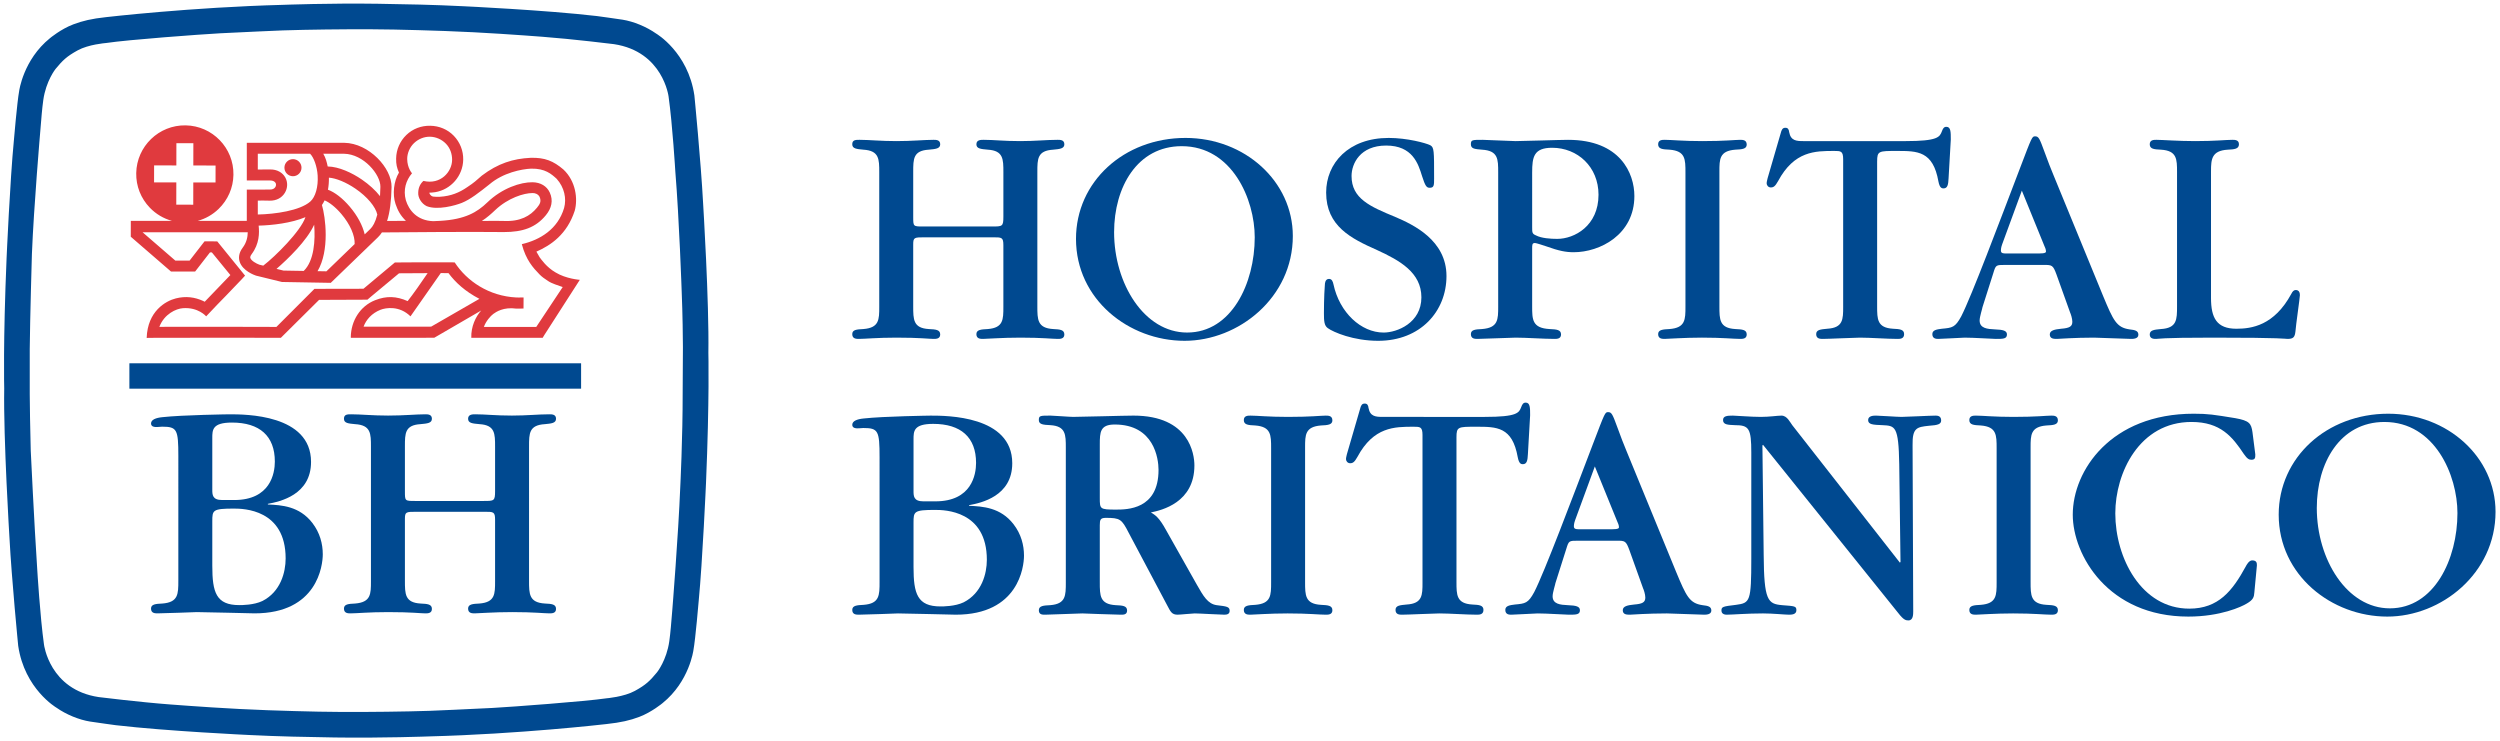 <svg xmlns="http://www.w3.org/2000/svg" xmlns:xlink="http://www.w3.org/1999/xlink" id="Layer_1" x="0px" y="0px" width="327.699px" height="97.183px" viewBox="0 0 327.699 97.183" xml:space="preserve"><g>	<rect x="16.96" y="47.62" fill-rule="evenodd" clip-rule="evenodd" fill="#004990" width="59.21" height="3.327"></rect></g><g>	<path fill-rule="evenodd" clip-rule="evenodd" fill="#004990" d="M115.292,76.286c0,1.748,0,2.83-2.082,2.996   c-0.873,0.043-1.496,0.084-1.496,0.666c0,0.625,0.539,0.625,0.873,0.625c0.791,0,5.119-0.166,5.119-0.166   c1.205,0,7.115,0.166,7.572,0.166c8.24,0,8.947-6.285,8.947-7.74c0-1.374-0.373-2.831-1.373-4.121   c-1.705-2.205-4.037-2.331-5.826-2.413v-0.084c1.582-0.291,5.66-1.165,5.66-5.494c0-6.242-8.615-6.242-10.695-6.242   c-0.041,0-6.158,0.084-8.781,0.375c-0.873,0.084-1.496,0.333-1.496,0.833c0,0.458,0.539,0.458,0.623,0.458s0.375,0,0.832-0.041   c1.955,0,2.123,0.374,2.123,3.828V76.286L115.292,76.286z M121.034,65.716c-1.289,0-1.289-0.708-1.289-1.373v-6.742   c0-1.082,0-2.04,2.578-2.04c3.621,0,5.619,1.75,5.619,5.12c0,1.54-0.582,5.035-5.328,5.035H121.034L121.034,65.716z    M119.745,68.504c0-1.456,0.041-1.665,2.828-1.665c1.248,0,6.783,0.083,6.783,6.535c0,1.83-0.666,4.369-3.037,5.576   c-1.123,0.541-2.705,0.541-3.037,0.541c-3.039,0-3.537-1.664-3.537-5.16V68.504z"></path>	<path fill-rule="evenodd" clip-rule="evenodd" fill="#004990" d="M139.708,76.329c0,1.746,0,2.828-2.039,2.996   c-0.875,0.041-1.498,0.082-1.498,0.666c0,0.625,0.541,0.582,0.873,0.582c0.75,0,4.121-0.166,4.828-0.166   c0.166,0,4.203,0.166,4.994,0.166c0.332,0,0.873,0.043,0.873-0.541c0-0.625-0.582-0.666-1.498-0.707   c-2.08-0.125-2.08-1.25-2.08-2.996v-7.492c0-0.707,0.082-0.956,0.791-0.956c1.871,0,2.08,0.165,2.996,1.955l5.035,9.489   c0.457,0.873,0.625,1.248,1.373,1.248c0.375,0,1.914-0.166,2.248-0.166c0.623,0,3.328,0.166,3.869,0.166   c0.293,0,0.709-0.041,0.709-0.498c0-0.543-0.334-0.584-1.707-0.75c-1.166-0.168-1.748-1.207-2.58-2.664l-4.037-7.158   c-0.957-1.748-1.457-1.997-1.998-2.33c1.416-0.292,5.703-1.29,5.703-6.159c0-1.457-0.625-6.535-7.99-6.535   c-1.25,0-6.783,0.168-7.908,0.168c-0.498,0-2.539-0.168-2.955-0.168c-1.373,0-1.539,0-1.539,0.584c0,0.582,0.584,0.624,1.498,0.666   c2.039,0.125,2.039,1.248,2.039,2.954V76.329L139.708,76.329z M144.161,58.266c0-1.622,0.043-2.621,1.955-2.621   c5.162,0,5.744,4.453,5.744,5.951c0,5.202-4.121,5.202-5.619,5.202c-2.08,0-2.08-0.083-2.08-1.54V58.266z"></path>	<path fill-rule="evenodd" clip-rule="evenodd" fill="#004990" d="M171.07,58.641c0-1.622,0-2.705,2.08-2.871   c0.875-0.041,1.498-0.083,1.498-0.666c0-0.625-0.541-0.625-0.873-0.625c-0.625,0-1.955,0.168-4.953,0.168   c-2.539,0-4.035-0.168-4.91-0.168c-0.332,0-0.873,0-0.873,0.584c0,0.624,0.582,0.666,1.498,0.707c2.08,0.166,2.08,1.249,2.08,2.996   v17.563c0,1.705,0,2.787-2.08,2.953c-0.875,0.043-1.498,0.084-1.498,0.666c0,0.625,0.541,0.625,0.873,0.625   c0.416,0,2.498-0.166,4.869-0.166c2.746,0,4.119,0.166,4.994,0.166c0.332,0,0.873,0,0.873-0.582c0-0.625-0.582-0.666-1.498-0.709   c-2.08-0.125-2.08-1.248-2.08-2.996V58.641z"></path>	<path fill-rule="evenodd" clip-rule="evenodd" fill="#004990" d="M190.914,57.311c0-1.375,0.207-1.375,2.58-1.375   c2.705,0,4.744,0,5.451,3.996c0.166,0.874,0.457,0.914,0.666,0.914c0.541,0,0.625-0.498,0.666-1.331l0.291-5.076   c0-0.999,0-1.665-0.582-1.665c-0.334,0-0.459,0.249-0.584,0.583c-0.291,0.748-0.498,1.29-4.785,1.29H181.26   c-0.916,0-1.666-0.041-1.873-1.166c-0.041-0.375-0.166-0.582-0.5-0.582c-0.375,0-0.5,0.25-0.623,0.748l-1.707,5.868   c-0.041,0.209-0.125,0.458-0.125,0.667c0,0.25,0.209,0.539,0.541,0.539c0.375,0,0.582-0.166,0.957-0.83   c2.123-3.955,4.869-3.955,7.365-3.955c0.834,0,1.166,0,1.166,1.083V76.37c0,1.623,0,2.746-2.08,2.871   c-0.875,0.084-1.457,0.125-1.457,0.707c0,0.625,0.541,0.625,0.873,0.625c0.791,0,4.162-0.166,4.869-0.166   c1.373,0,3.537,0.166,4.912,0.166c0.332,0,0.873,0,0.873-0.625c0-0.623-0.582-0.666-1.457-0.707c-2.08-0.125-2.08-1.248-2.08-2.955   V57.311z"></path>	<path fill-rule="evenodd" clip-rule="evenodd" fill="#004990" d="M211.881,70.875c1.123,0,1.248,0,1.705,1.251l1.789,4.992   c0.084,0.168,0.293,0.791,0.293,1.207c0,0.625-0.375,0.832-1.457,0.916c-0.832,0.084-1.498,0.209-1.498,0.75   c0,0.582,0.541,0.582,0.957,0.582c0.125,0,2.289-0.166,4.828-0.166c0.707,0,4.16,0.166,4.867,0.166c0.25,0,0.957,0,0.957-0.541   s-0.457-0.625-1.164-0.707c-1.705-0.25-2.123-1.166-3.455-4.369l-6.492-15.815c-0.332-0.791-0.789-1.957-1.205-3.121   c-0.625-1.706-0.75-1.998-1.207-1.998c-0.416,0-0.416,0.042-1.957,4.079c-2.746,7.198-6.408,16.938-7.74,19.518   c-0.791,1.457-1.166,1.498-2.539,1.623c-0.666,0.084-1.248,0.166-1.248,0.707c0,0.625,0.541,0.625,0.791,0.625   c0.541,0,2.996-0.166,3.453-0.166c1.207,0,3.664,0.166,4.08,0.166c0.957,0,1.457,0,1.457-0.582c0-0.5-0.5-0.625-1.582-0.666   c-0.957-0.043-1.998-0.125-1.998-1.166c0-0.498,0.375-1.623,0.375-1.746l1.414-4.455c0.334-1.083,0.334-1.083,1.582-1.083H211.881   L211.881,70.875z M207.303,69.378c-0.75,0-1,0-1-0.415c0-0.293,0.125-0.709,0.168-0.793l2.58-7.031l2.912,7.156   c0.125,0.25,0.25,0.584,0.25,0.792c0,0.125,0,0.291-0.957,0.291H207.303z"></path>	<path fill-rule="evenodd" clip-rule="evenodd" fill="#004990" d="M249.035,73.749l-14.107-18.021   c-0.293-0.375-0.666-1.25-1.416-1.25c-0.539,0-1.539,0.168-2.703,0.168c-1.334,0-3.205-0.168-3.664-0.168   c-0.748,0-1.289,0.043-1.289,0.584c0,0.624,0.666,0.624,1.539,0.666c1.873,0,2.164,0.416,2.164,3.62v13.857   c0,5.66-0.166,5.828-1.998,6.076c-1.748,0.209-1.914,0.25-1.914,0.75c0,0.541,0.584,0.541,0.707,0.541   c0.75,0,2.623-0.166,4.744-0.166c1.291,0,2.873,0.166,3.373,0.166c0.332,0,0.998,0,0.998-0.582c0-0.541-0.209-0.541-1.873-0.666   c-1.873-0.168-2.373-0.582-2.414-6.617l-0.166-14.317l0.082-0.082l17.73,22.056c0.707,0.916,0.998,0.959,1.33,0.959   c0.625,0,0.625-0.791,0.625-1.207l-0.084-21.767c-0.041-2.289,0.582-2.372,2.123-2.539c1.207-0.082,1.623-0.207,1.623-0.707   c0-0.625-0.541-0.625-0.75-0.625c-0.707,0-3.828,0.168-4.453,0.168c-0.541,0-2.871-0.168-3.328-0.168c-0.291,0-1.041,0-1.041,0.584   c0,0.582,0.625,0.624,1.873,0.666c1.664,0.082,2.121,0.082,2.205,5.117l0.166,12.819L249.035,73.749z"></path>	<path fill-rule="evenodd" clip-rule="evenodd" fill="#004990" d="M266.17,58.641c0-1.622,0-2.705,2.08-2.871   c0.873-0.041,1.498-0.083,1.498-0.666c0-0.625-0.541-0.625-0.873-0.625c-0.625,0-1.957,0.168-4.953,0.168   c-2.539,0-4.037-0.168-4.91-0.168c-0.334,0-0.875,0-0.875,0.584c0,0.624,0.582,0.666,1.498,0.707   c2.082,0.166,2.082,1.249,2.082,2.996v17.563c0,1.705,0,2.787-2.082,2.953c-0.873,0.043-1.498,0.084-1.498,0.666   c0,0.625,0.541,0.625,0.875,0.625c0.416,0,2.496-0.166,4.869-0.166c2.746,0,4.119,0.166,4.994,0.166c0.332,0,0.873,0,0.873-0.582   c0-0.625-0.582-0.666-1.498-0.709c-2.08-0.125-2.08-1.248-2.08-2.996V58.641z"></path>	<path fill-rule="evenodd" clip-rule="evenodd" fill="#004990" d="M295.252,56.644c-0.168-1.124-0.375-1.497-2.248-1.831   c-2.83-0.459-3.537-0.583-5.453-0.583c-10.859,0-15.854,7.449-15.854,13.233c0,5.286,4.619,13.36,15.146,13.36   c4.203,0,6.992-1.291,7.658-1.707c0.873-0.498,0.957-0.873,0.998-1.455l0.334-3.539c0-0.291,0-0.666-0.625-0.666   c-0.416,0-0.748,0.625-0.832,0.791c-1.748,3.205-3.578,5.535-7.406,5.535c-6.285,0-9.697-6.658-9.697-12.485   c0-5.326,3.162-11.985,9.988-11.985c3.828,0,5.367,1.956,6.865,4.203c0.459,0.667,0.709,0.75,0.998,0.75c0.5,0,0.5-0.292,0.5-0.708   L295.252,56.644z"></path>	<path fill-rule="evenodd" clip-rule="evenodd" fill="#004990" d="M327.113,67.088c0-7.156-6.283-12.858-14.064-12.858   c-8.074,0-14.359,5.743-14.359,13.233c0,7.95,6.951,13.36,14.234,13.36C319.998,80.823,327.113,75.163,327.113,67.088   L327.113,67.088z M322.121,67.256c0,6.034-3.039,12.485-8.865,12.485c-5.619,0-9.572-6.41-9.572-13.151   c0-5.909,3.039-11.278,8.865-11.278C319.166,55.312,322.121,62.303,322.121,67.256z"></path></g><g>	<path fill-rule="evenodd" clip-rule="evenodd" fill="#004990" d="M119.704,22.532c0-1.706,0-2.788,2.039-2.913   c0.875-0.083,1.499-0.125,1.499-0.707c0-0.584-0.541-0.584-0.875-0.584c-1.206,0-2.788,0.168-4.868,0.168   c-2.04,0-3.579-0.168-4.828-0.168c-0.5,0-0.958,0-0.958,0.584c0,0.582,0.583,0.624,1.457,0.707   c2.081,0.125,2.081,1.249,2.081,2.955V40.22c0,1.664,0,2.746-2.081,2.912c-0.874,0.043-1.457,0.084-1.457,0.666   c0,0.625,0.541,0.625,0.874,0.625c0.791,0,2.372-0.166,4.911-0.166c3.121,0,4.244,0.166,4.868,0.166c0.333,0,0.875,0,0.875-0.582   c0-0.625-0.583-0.666-1.499-0.709c-2.039-0.125-2.039-1.248-2.039-2.996v-8.073c0-0.957,0.125-0.957,1.582-0.957h8.864   c1.166,0,1.373,0,1.373,1.039v8.075c0,1.664,0,2.746-2.039,2.912c-0.874,0.043-1.498,0.084-1.498,0.666   c0,0.625,0.541,0.625,0.874,0.625c0.542,0,2.414-0.166,4.911-0.166c2.872,0,4.162,0.166,4.87,0.166c0.333,0,0.874,0,0.874-0.582   c0-0.625-0.583-0.666-1.457-0.709c-2.081-0.125-2.081-1.248-2.081-2.996V22.532c0-1.706,0-2.788,2.081-2.913   c0.832-0.083,1.457-0.125,1.457-0.707c0-0.584-0.541-0.584-0.874-0.584c-1.498,0-2.914,0.168-4.911,0.168   c-2.164,0-3.455-0.168-4.786-0.168c-0.375,0-0.957,0-0.957,0.584c0,0.582,0.583,0.624,1.498,0.707   c2.039,0.125,2.039,1.249,2.039,2.955V28.4c0,1.289-0.125,1.289-1.498,1.289h-8.989c-1.332,0-1.332,0-1.332-1.248V22.532z"></path>	<path fill-rule="evenodd" clip-rule="evenodd" fill="#004990" d="M169.463,30.938c0-7.156-6.284-12.858-14.065-12.858   c-8.074,0-14.357,5.743-14.357,13.233c0,7.95,6.95,13.36,14.232,13.36C162.347,44.673,169.463,39.013,169.463,30.938   L169.463,30.938z M164.47,31.105c0,6.034-3.038,12.485-8.864,12.485c-5.619,0-9.571-6.41-9.571-13.151   c0-5.909,3.038-11.278,8.864-11.278C161.515,19.161,164.47,26.152,164.47,31.105z"></path>	<path fill-rule="evenodd" clip-rule="evenodd" fill="#004990" d="M189.604,36.183c0-4.703-4.37-6.743-6.701-7.741   c-3.328-1.373-5.742-2.414-5.742-5.368c0-1.623,1.124-3.995,4.535-3.995c3.455,0,4.204,2.372,4.703,3.995   c0.416,1.29,0.583,1.54,0.999,1.54c0.583,0,0.583-0.332,0.583-1.249c0-3.661,0-4.036-0.5-4.328   c-0.582-0.291-3.038-0.957-5.451-0.957c-5.285,0-8.199,3.329-8.199,7.158c0,4.411,3.289,6.034,6.659,7.532   c2.997,1.374,5.826,2.956,5.826,6.202c0,3.371-3.204,4.619-4.952,4.619c-2.955,0-5.784-2.623-6.575-6.326   c-0.083-0.375-0.208-0.707-0.583-0.707c-0.498,0-0.541,0.582-0.541,0.748c-0.125,1.5-0.125,3.58-0.125,3.746   c0,1.041,0.042,1.623,0.5,1.955c0.749,0.543,3.371,1.666,6.616,1.666C186.19,44.673,189.604,40.804,189.604,36.183z"></path>	<path fill-rule="evenodd" clip-rule="evenodd" fill="#004990" d="M196.382,40.179c0,1.705,0,2.787-2.122,2.953   c-0.874,0.043-1.457,0.084-1.457,0.666c0,0.625,0.541,0.625,0.874,0.625c0.791,0,4.286-0.166,4.994-0.166   c1.415,0,3.662,0.166,5.077,0.166c0.332,0,0.873,0,0.873-0.582c0-0.625-0.582-0.666-1.498-0.709   c-2.288-0.125-2.288-1.248-2.288-2.996v-7.532c0-0.541,0-0.75,0.374-0.75c0.167,0,1.165,0.334,1.416,0.417   c1.747,0.624,2.621,0.791,3.661,0.791c3.413,0,7.948-2.29,7.948-7.366c0-2.955-1.83-7.367-8.697-7.367   c-1.082,0-5.867,0.168-6.866,0.168c-0.667,0-3.704-0.168-4.328-0.168c-1.374,0-1.54,0-1.54,0.584c0,0.624,0.583,0.624,1.457,0.707   c2.122,0.125,2.122,1.249,2.122,2.955V40.179L196.382,40.179z M200.835,22.615c0-2.039,0.208-3.246,2.621-3.246   c3.329,0,6.077,2.497,6.077,6.159c0,4.079-3.164,5.784-5.411,5.784c-0.874,0-2.081-0.082-2.788-0.457   c-0.499-0.208-0.499-0.374-0.499-1.082V22.615z"></path>	<path fill-rule="evenodd" clip-rule="evenodd" fill="#004990" d="M225.379,22.49c0-1.622,0-2.705,2.082-2.871   c0.873-0.041,1.498-0.083,1.498-0.666c0-0.625-0.541-0.625-0.874-0.625c-0.624,0-1.956,0.168-4.952,0.168   c-2.539,0-4.037-0.168-4.911-0.168c-0.333,0-0.874,0-0.874,0.584c0,0.624,0.583,0.666,1.498,0.707   c2.082,0.166,2.082,1.249,2.082,2.996v17.563c0,1.705,0,2.787-2.082,2.953c-0.874,0.043-1.498,0.084-1.498,0.666   c0,0.625,0.541,0.625,0.874,0.625c0.416,0,2.497-0.166,4.869-0.166c2.747,0,4.12,0.166,4.994,0.166c0.333,0,0.874,0,0.874-0.582   c0-0.625-0.583-0.666-1.498-0.709c-2.082-0.125-2.082-1.248-2.082-2.996V22.49z"></path>	<path fill-rule="evenodd" clip-rule="evenodd" fill="#004990" d="M246.055,21.16c0-1.375,0.208-1.375,2.58-1.375   c2.705,0,4.744,0,5.452,3.996c0.167,0.874,0.458,0.914,0.666,0.914c0.541,0,0.624-0.498,0.665-1.331l0.292-5.076   c0-0.999,0-1.665-0.583-1.665c-0.332,0-0.459,0.249-0.582,0.583c-0.291,0.748-0.5,1.29-4.786,1.29H236.4   c-0.916,0-1.664-0.041-1.873-1.166c-0.041-0.375-0.166-0.582-0.499-0.582c-0.374,0-0.499,0.25-0.624,0.748l-1.707,5.868   c-0.041,0.209-0.125,0.458-0.125,0.667c0,0.25,0.209,0.539,0.541,0.539c0.375,0,0.583-0.166,0.957-0.83   c2.123-3.955,4.869-3.955,7.367-3.955c0.832,0,1.164,0,1.164,1.083V40.22c0,1.623,0,2.746-2.08,2.871   c-0.874,0.084-1.457,0.125-1.457,0.707c0,0.625,0.541,0.625,0.875,0.625c0.79,0,4.16-0.166,4.869-0.166   c1.373,0,3.537,0.166,4.91,0.166c0.332,0,0.873,0,0.873-0.625c0-0.623-0.582-0.666-1.456-0.707   c-2.081-0.125-2.081-1.248-2.081-2.955V21.16z"></path>	<path fill-rule="evenodd" clip-rule="evenodd" fill="#004990" d="M267.854,34.725c1.123,0,1.248,0,1.707,1.251l1.789,4.992   c0.082,0.168,0.291,0.791,0.291,1.207c0,0.625-0.375,0.832-1.457,0.916c-0.832,0.084-1.498,0.209-1.498,0.75   c0,0.582,0.541,0.582,0.957,0.582c0.125,0,2.289-0.166,4.828-0.166c0.707,0,4.162,0.166,4.869,0.166c0.248,0,0.957,0,0.957-0.541   s-0.457-0.625-1.166-0.707c-1.705-0.25-2.121-1.166-3.453-4.369l-6.492-15.815c-0.334-0.791-0.791-1.957-1.207-3.121   c-0.625-1.706-0.75-1.998-1.207-1.998c-0.416,0-0.416,0.042-1.955,4.079c-2.748,7.198-6.41,16.938-7.74,19.518   c-0.792,1.457-1.166,1.498-2.539,1.623c-0.666,0.084-1.248,0.166-1.248,0.707c0,0.625,0.541,0.625,0.79,0.625   c0.541,0,2.997-0.166,3.454-0.166c1.207,0,3.662,0.166,4.078,0.166c0.957,0,1.457,0,1.457-0.582c0-0.5-0.5-0.625-1.582-0.666   c-0.957-0.043-1.998-0.125-1.998-1.166c0-0.498,0.375-1.623,0.375-1.746l1.416-4.455c0.332-1.083,0.332-1.083,1.58-1.083H267.854   L267.854,34.725z M263.275,33.228c-0.748,0-0.998,0-0.998-0.415c0-0.293,0.125-0.709,0.166-0.793l2.58-7.031l2.914,7.156   c0.125,0.25,0.25,0.584,0.25,0.792c0,0.125,0,0.291-0.959,0.291H263.275z"></path>	<path fill-rule="evenodd" clip-rule="evenodd" fill="#004990" d="M285.365,40.136c0,1.748,0,2.871-2.121,2.996   c-0.834,0.084-1.457,0.125-1.457,0.709c0,0.582,0.541,0.582,0.832,0.582c0.416,0,0.416-0.166,7.449-0.166   c9.447,0,9.404,0.166,9.779,0.166c0.75,0,0.957-0.209,1.041-0.998c0.041-0.709,0.582-4.412,0.582-4.744   c0-0.334-0.125-0.666-0.541-0.666c-0.25,0-0.416,0.166-0.582,0.498c-2.248,4.162-5.203,4.578-7.199,4.578   c-2.58,0-3.33-1.414-3.33-4.037V22.449c0-1.581,0.084-2.705,2.205-2.83c0.834-0.041,1.457-0.083,1.457-0.707   c0-0.584-0.541-0.584-0.873-0.584c-0.791,0-2.248,0.168-4.869,0.168c-2.164,0-4.369-0.168-5.078-0.168   c-0.332,0-0.873,0-0.873,0.584c0,0.624,0.582,0.666,1.457,0.707c2.121,0.125,2.121,1.249,2.121,2.955V40.136z"></path></g><g>	<path fill-rule="evenodd" clip-rule="evenodd" fill="#004990" d="M23.375,76.112c0,1.748,0,2.83-2.081,2.998   c-0.874,0.041-1.498,0.082-1.498,0.664c0,0.625,0.541,0.625,0.874,0.625c0.791,0,5.119-0.166,5.119-0.166   c1.207,0,7.116,0.166,7.574,0.166c8.24,0,8.947-6.285,8.947-7.74c0-1.373-0.374-2.83-1.373-4.121   c-1.707-2.205-4.037-2.33-5.826-2.412v-0.084c1.581-0.291,5.66-1.165,5.66-5.494c0-6.242-8.614-6.242-10.695-6.242   c-0.042,0-6.159,0.084-8.781,0.375c-0.874,0.084-1.498,0.334-1.498,0.833c0,0.458,0.541,0.458,0.624,0.458s0.374,0,0.832-0.043   c1.956,0,2.123,0.375,2.123,3.83V76.112L23.375,76.112z M29.117,65.543c-1.29,0-1.29-0.708-1.29-1.374v-6.741   c0-1.082,0-2.039,2.58-2.039c3.621,0,5.619,1.748,5.619,5.118c0,1.541-0.583,5.036-5.327,5.036H29.117L29.117,65.543z    M27.828,68.331c0-1.457,0.041-1.665,2.83-1.665c1.248,0,6.784,0.083,6.784,6.534c0,1.83-0.667,4.369-3.038,5.576   c-1.124,0.541-2.705,0.541-3.038,0.541c-3.039,0-3.538-1.664-3.538-5.16V68.331z"></path>	<path fill-rule="evenodd" clip-rule="evenodd" fill="#004990" d="M53.076,58.509c0-1.705,0-2.787,2.039-2.912   c0.874-0.083,1.499-0.125,1.499-0.707c0-0.584-0.541-0.584-0.875-0.584c-1.206,0-2.789,0.168-4.869,0.168   c-2.039,0-3.578-0.168-4.826-0.168c-0.5,0-0.958,0-0.958,0.584c0,0.582,0.583,0.624,1.457,0.707c2.08,0.125,2.08,1.249,2.08,2.955   v17.645c0,1.664,0,2.746-2.08,2.914c-0.874,0.041-1.457,0.082-1.457,0.664c0,0.625,0.541,0.625,0.874,0.625   c0.791,0,2.372-0.166,4.91-0.166c3.122,0,4.245,0.166,4.869,0.166c0.334,0,0.875,0,0.875-0.582c0-0.625-0.584-0.666-1.499-0.707   c-2.039-0.125-2.039-1.25-2.039-2.998V68.04c0-0.957,0.125-0.957,1.581-0.957h8.865c1.165,0,1.372,0,1.372,1.04v8.073   c0,1.664,0,2.746-2.039,2.914c-0.873,0.041-1.498,0.082-1.498,0.664c0,0.625,0.541,0.625,0.874,0.625   c0.541,0,2.414-0.166,4.911-0.166c2.871,0,4.161,0.166,4.869,0.166c0.332,0,0.873,0,0.873-0.582c0-0.625-0.582-0.666-1.456-0.707   c-2.081-0.125-2.081-1.25-2.081-2.998V58.509c0-1.705,0-2.787,2.081-2.912c0.832-0.083,1.456-0.125,1.456-0.707   c0-0.584-0.541-0.584-0.873-0.584c-1.498,0-2.914,0.168-4.911,0.168c-2.164,0-3.454-0.168-4.786-0.168   c-0.374,0-0.957,0-0.957,0.584c0,0.582,0.583,0.624,1.498,0.707c2.039,0.125,2.039,1.249,2.039,2.955v5.826   c0,1.289-0.124,1.289-1.498,1.289h-8.988c-1.332,0-1.332,0-1.332-1.248V58.509z"></path></g><path fill-rule="evenodd" clip-rule="evenodd" fill="#004990" d="M79.518,91.532c0,0,2.266-0.184,3.699-0.969  c1.453-0.797,1.975-1.314,2.914-2.449c0,0,1.252-1.568,1.601-4.07c0.158-1.137,0.255-2.395,0.393-4.084  c0,0,0.792-9.833,1.043-16.119c0,0,0.325-6.412,0.316-12.451l0.033-5.904c0-1.039-0.042-4.406-0.162-7.27  c0,0-0.323-9.523-0.835-15.748c0,0-0.365-6.109-0.88-9.791c0,0-0.713-5.917-7.168-6.891c0,0-5.402-0.668-9.392-0.968  c-2.646-0.199-7.697-0.575-12.754-0.754c0,0-5.989-0.219-9.872-0.228c-3.501-0.009-7.992,0.038-11.401,0.15  c0,0-5.817,0.246-8.199,0.378C26.221,4.509,16.817,5.2,13.898,5.638c-0.096,0.008-2.308,0.19-3.71,0.959  C8.736,7.394,8.214,7.911,7.275,9.046c0,0-1.251,1.568-1.601,4.07c-0.158,1.135-0.255,2.395-0.393,4.084  c0,0-0.847,9.833-1.099,16.118c0,0-0.247,8.491-0.283,12.452v5.923c0,1.038,0.059,4.651,0.131,7.362c0,0,0.453,9.592,0.855,15.637  c0,0,0.365,6.109,0.88,9.791c0,0,0.713,5.918,7.168,6.889c0,0,5.402,0.67,9.391,0.969c2.647,0.199,7.698,0.576,12.754,0.754  c0,0,5.989,0.221,9.872,0.229c3.501,0.01,7.992-0.037,11.401-0.15c0,0,5.817-0.244,8.199-0.377  C67.185,92.649,76.617,91.954,79.518,91.532L79.518,91.532z M13.901,2.247c0,0,11.218-1.299,23.218-1.613  c0,0,6.225-0.236,12.409-0.141c3.658,0.056,7.408,0.131,11.217,0.324c0,0,10.79,0.505,17.48,1.285c0,0,2.599,0.354,3.372,0.477  c1.441,0.229,3.124,0.917,4.412,1.822c0,0,4.176,2.435,5.009,8.107c0,0,0.852,8.619,1.146,14.166c0,0,0.801,12.959,0.688,19.589  c0,0,0.156,6.052-0.31,17.045c0,0-0.455,10.271-0.955,15.425c0,0-0.429,5.082-0.694,6.488c0,0-0.529,4.104-4.047,6.943  c0,0-1.42,1.188-3.053,1.805c-1.213,0.459-2.396,0.734-4.292,0.939c-0.445,0.051-11.462,1.313-23.216,1.619  c0,0-6.225,0.234-12.409,0.141c-3.659-0.057-7.408-0.131-11.217-0.324c0,0-10.79-0.504-17.48-1.285c0,0-2.599-0.354-3.372-0.477  c-1.442-0.229-3.125-0.916-4.412-1.822c0,0-4.177-2.436-5.01-8.107c0,0-0.851-8.619-1.145-14.164c0,0-0.801-12.959-0.688-19.589  c0,0-0.157-6.054,0.31-17.046c0,0,0.454-10.271,0.955-15.424c0,0,0.428-5.082,0.693-6.49c0,0,0.53-4.102,4.047-6.941  c0,0,1.42-1.188,3.053-1.805C10.825,2.734,12.006,2.451,13.901,2.247z"></path><path fill-rule="evenodd" clip-rule="evenodd" fill="#E03A3E" d="M63.154,28.964c0.645-0.404,1.284-0.971,1.76-1.43  c1.686-1.592,3.752-2.227,4.882-2.229c0.354-0.018,0.758,0.145,0.939,0.514c0.252,0.594,0.025,0.953-0.35,1.41  c-0.881,1.074-2.174,1.838-4.381,1.734C65.48,28.939,64.388,28.946,63.154,28.964L63.154,28.964z M45.096,20.153  c2.574,0.045,4.795,2.74,4.767,4.33c-0.008,0.441-0.025,0.85-0.05,1.229c-0.601-0.766-1.417-1.516-2.394-2.186  c-1.265-0.865-3.002-1.686-4.465-1.705c-0.11-0.549-0.258-1.123-0.578-1.668C43.726,20.153,44.779,20.147,45.096,20.153  L45.096,20.153z M49.458,28.132c-0.219-1.029-1.325-2.348-2.864-3.4c-1.237-0.846-2.543-1.378-3.482-1.446  c0.012,0.556-0.033,1.087-0.125,1.581c0.901,0.335,1.919,1.117,2.864,2.229c1.002,1.178,1.676,2.447,1.954,3.625l0.741-0.715  C48.854,29.706,49.197,29.151,49.458,28.132L49.458,28.132z M42.548,26.263c0.576,0.238,1.392,0.838,2.19,1.777  c1.148,1.35,1.8,2.836,1.749,3.951l-3.701,3.574l-1.163-0.021c1.61-2.715,1.046-7.086,0.577-8.67  C42.329,26.687,42.444,26.481,42.548,26.263L42.548,26.263z M33.793,26.296c-0.008,0.896,0,1.186,0,1.822  c2.267-0.047,5.521-0.503,6.881-1.699c0.678-0.598,1.056-1.938,0.964-3.416c-0.074-1.182-0.505-2.373-0.99-2.85  c-0.155,0.004-5.465-0.014-6.856,0v2.068c0.249,0,0.728,0,1.642-0.008c0.885-0.008,1.601,0.4,1.963,1.055  c0.34,0.611,0.319,1.379-0.054,2c-0.404,0.674-1.126,1.051-1.98,1.035l-0.926-0.016L33.793,26.296L33.793,26.296z M39.812,35.513  l-2.655-0.046l-0.912-0.222c1.485-1.295,3.976-3.675,4.936-5.793C41.344,31.456,41.19,34.187,39.812,35.513L39.812,35.513z   M32.986,33.313c-0.231,0.307-0.185,0.459-0.169,0.508c0.109,0.355,0.767,0.729,1.188,0.877l0.504,0.122  c1.561-1.194,4.925-4.534,5.529-6.356c-1.862,0.783-4.347,1.066-6.134,1.111C34.009,30.548,34.003,31.954,32.986,33.313  L32.986,33.313z M56.518,42.815l-3.22,0.002c-2.005,0.002-4.286,0.008-5.64,0.002c0.323-0.897,1.072-1.762,2.218-2.213  c0.693-0.273,2.481-0.57,3.931,0.861c1.887-2.705,2.479-3.557,3.969-5.67l1.009,0.002c0.903,1.217,2.193,2.407,4.056,3.373  C61.714,39.823,62.832,39.165,56.518,42.815L56.518,42.815z M68.399,32.003c2.395-0.556,4.721-1.963,5.543-4.74  c0.338-1.234,0.042-2.689-0.974-3.824c-0.691-0.631-1.515-1.371-3.353-1.334c-1.24,0.06-3.653,0.518-5.463,2.061  c-1.317,1.045-2.502,1.979-3.609,2.424c-0.838,0.338-3.194,1.006-4.621,0.429c-0.686-0.338-1.153-1.122-1.102-1.784  c0.016-0.66,0.288-1.182,0.685-1.52c2.242,0.537,3.754-1.197,3.756-2.771c0.002-0.785-0.263-1.541-0.809-2.105  c-0.545-0.564-1.306-0.904-2.09-0.918s-1.539,0.305-2.104,0.849c-0.563,0.544-0.887,1.335-0.884,2.069  c0.006,1.186,0.628,1.869,0.631,1.875c-0.792,0.916-1.178,2.172-0.809,3.529c0.408,1.33,1.477,2.668,3.572,2.748  c0.188-0.002,0.766-0.043,0.953-0.043c3.23-0.191,4.803-1.109,6.168-2.428c1.922-1.855,4.36-2.658,5.924-2.631  c1.042,0.019,1.861,0.508,2.247,1.342c0.493,1.068,0.225,2.084-0.509,2.978c-1.323,1.614-3.018,2.21-5.5,2.21  c-1.466,0-4.859-0.041-8.395-0.01l-0.534,0.006c-3.082,0.027-5.995,0.045-7.063,0.051c-0.155,0.238-0.324,0.447-0.509,0.626  l-5.978,5.772l-0.218,0.211l-0.302-0.006l-6.013-0.106l-0.081-0.001l-0.08-0.02l-3.33-0.815c-0.18-0.06-1.759-0.62-2.137-1.833  c-0.13-0.416-0.167-1.071,0.395-1.82c0.514-0.686,0.66-1.396,0.668-2.029H18.687c3.105,2.691,4.297,3.715,4.296,3.715  c0.353-0.002,1.301-0.008,1.867,0.002l1.959-2.525l1.667,0.002l3.647,4.491l-0.432,0.47c-1.723,1.787-2.675,2.815-3.24,3.361  l-1.426,1.506c0,0-1.026-1.223-3.058-1.069c-0.884,0.067-2.431,0.751-3.079,2.444c3.562-0.027,15.528,0.012,15.342,0.012l4.987-4.99  l6.424-0.013l4.12-3.446l0.262-0.001c0.237-0.002,5.844-0.044,7.129-0.021l0.451,0.019c1.599,2.453,4.472,4.408,8.071,4.592  c0,0,0.569,0.016,0.956-0.004l-0.008,1.451c-0.303,0.024-0.948,0.013-0.948,0.013c-1.68-0.236-2.657,0.438-3.012,0.696  s-0.978,0.956-1.236,1.705h6.865l3.469-5.228c-0.622-0.224-1.401-0.446-1.908-0.784c-0.492-0.33-0.784-0.516-1.141-0.881  C69.889,35.11,68.946,34.093,68.399,32.003L68.399,32.003z M28.257,21.696l-0.004,2.226l-2.916-0.007l-0.006,2.918l-2.225-0.006  l0.006-2.916l-2.917-0.005l0.005-2.225l2.916,0.005l0.005-2.916l2.225,0.004L25.34,21.69L28.257,21.696L28.257,21.696z   M75.337,27.616c0.418-1.531,0.153-3.861-1.485-5.398c-1.322-1.124-2.433-1.578-4.285-1.533c-2.324,0.111-4.296,0.738-6.405,2.334  c-0.69,0.607-1.022,0.926-1.905,1.504c-1.05,0.73-2.167,1.184-3.598,1.27c-0.373,0.008-0.652,0.013-0.903-0.027  c-0.374-0.105-0.47-0.417-0.482-0.512c0.099-0.002,0.386,0.003,0.774-0.064c2.054-0.342,3.63-2.129,3.669-4.257  c0.021-1.175-0.418-2.286-1.233-3.132c-0.815-0.844-1.911-1.296-3.086-1.316c-1.176-0.021-2.286,0.392-3.132,1.207  c-0.846,0.816-1.32,1.912-1.342,3.086c-0.014,0.756,0.099,1.219,0.372,1.849c-0.686,1.11-0.876,2.851-0.45,4.11  c0.271,0.803,0.622,1.497,1.357,2.211l-2.461,0.018c0.356-1.137,0.549-2.615,0.583-4.455c0.042-2.48-2.954-5.734-6.195-5.791  c-0.512-0.008-12.78,0-12.78,0v4.937h3.061c0.354,0,0.606,0.134,0.711,0.322c0.086,0.155,0.075,0.366-0.029,0.539  c-0.13,0.216-0.379,0.333-0.702,0.327l-0.927,0.006H32.35v0.338v3.63c0,0.044-0.01,0.084-0.004,0.13h-6.424  c1.016-0.279,1.952-0.809,2.731-1.561c1.224-1.184,1.915-2.771,1.945-4.473c0.062-3.513-2.746-6.42-6.259-6.482  c-3.513-0.063-6.421,2.746-6.483,6.26c-0.03,1.7,0.605,3.313,1.787,4.537c0.806,0.834,1.8,1.42,2.89,1.719h-5.387l-0.005,2.082  l5.277,4.564h3.157l1.95-2.512h0.245c0.833,1.027,1.834,2.252,2.427,2.971c-0.684,0.725-2.868,2.99-3.365,3.5  c-0.085-0.049-0.092-0.052-0.197-0.102c-1.099-0.504-2.28-0.67-3.594-0.336c-1.334,0.339-3.698,1.68-3.815,5.178l1.249-0.016  c2.688-0.021,16.345,0,16.345,0l0.215-0.217l4.789-4.753l6.339-0.026l0.388-0.334l3.753-3.123l3.747-0.021  c-0.759,1.131-1.971,2.859-2.617,3.664c-1.479-0.656-2.779-0.705-4.271-0.115c-1.927,0.758-3.158,2.676-3.182,4.848l0.012,0.078  h0.525c0.664,0.012,4.2,0.006,6.783,0.002c1.348-0.002,3.623-0.009,3.623-0.009c3.568-2.069,3.585-2.085,6.156-3.574  c-0.728,0.806-1.349,2.104-1.303,3.581h9.357l0.213-0.357l4.655-7.242c0,0-1.807-0.127-3.181-0.971  c-1.197-0.689-1.867-1.705-2.082-1.979c-0.136-0.282-0.338-0.544-0.428-0.745C72.202,32.153,74.321,30.732,75.337,27.616  L75.337,27.616z M39.18,22.786c-0.216,0.207-0.499,0.32-0.799,0.314c-0.616-0.012-1.11-0.521-1.1-1.139  c0.005-0.299,0.126-0.579,0.342-0.787c0.215-0.207,0.499-0.32,0.798-0.313c0.298,0.004,0.578,0.126,0.785,0.342  c0.208,0.215,0.319,0.499,0.314,0.798C39.516,22.3,39.394,22.579,39.18,22.786z"></path></svg>